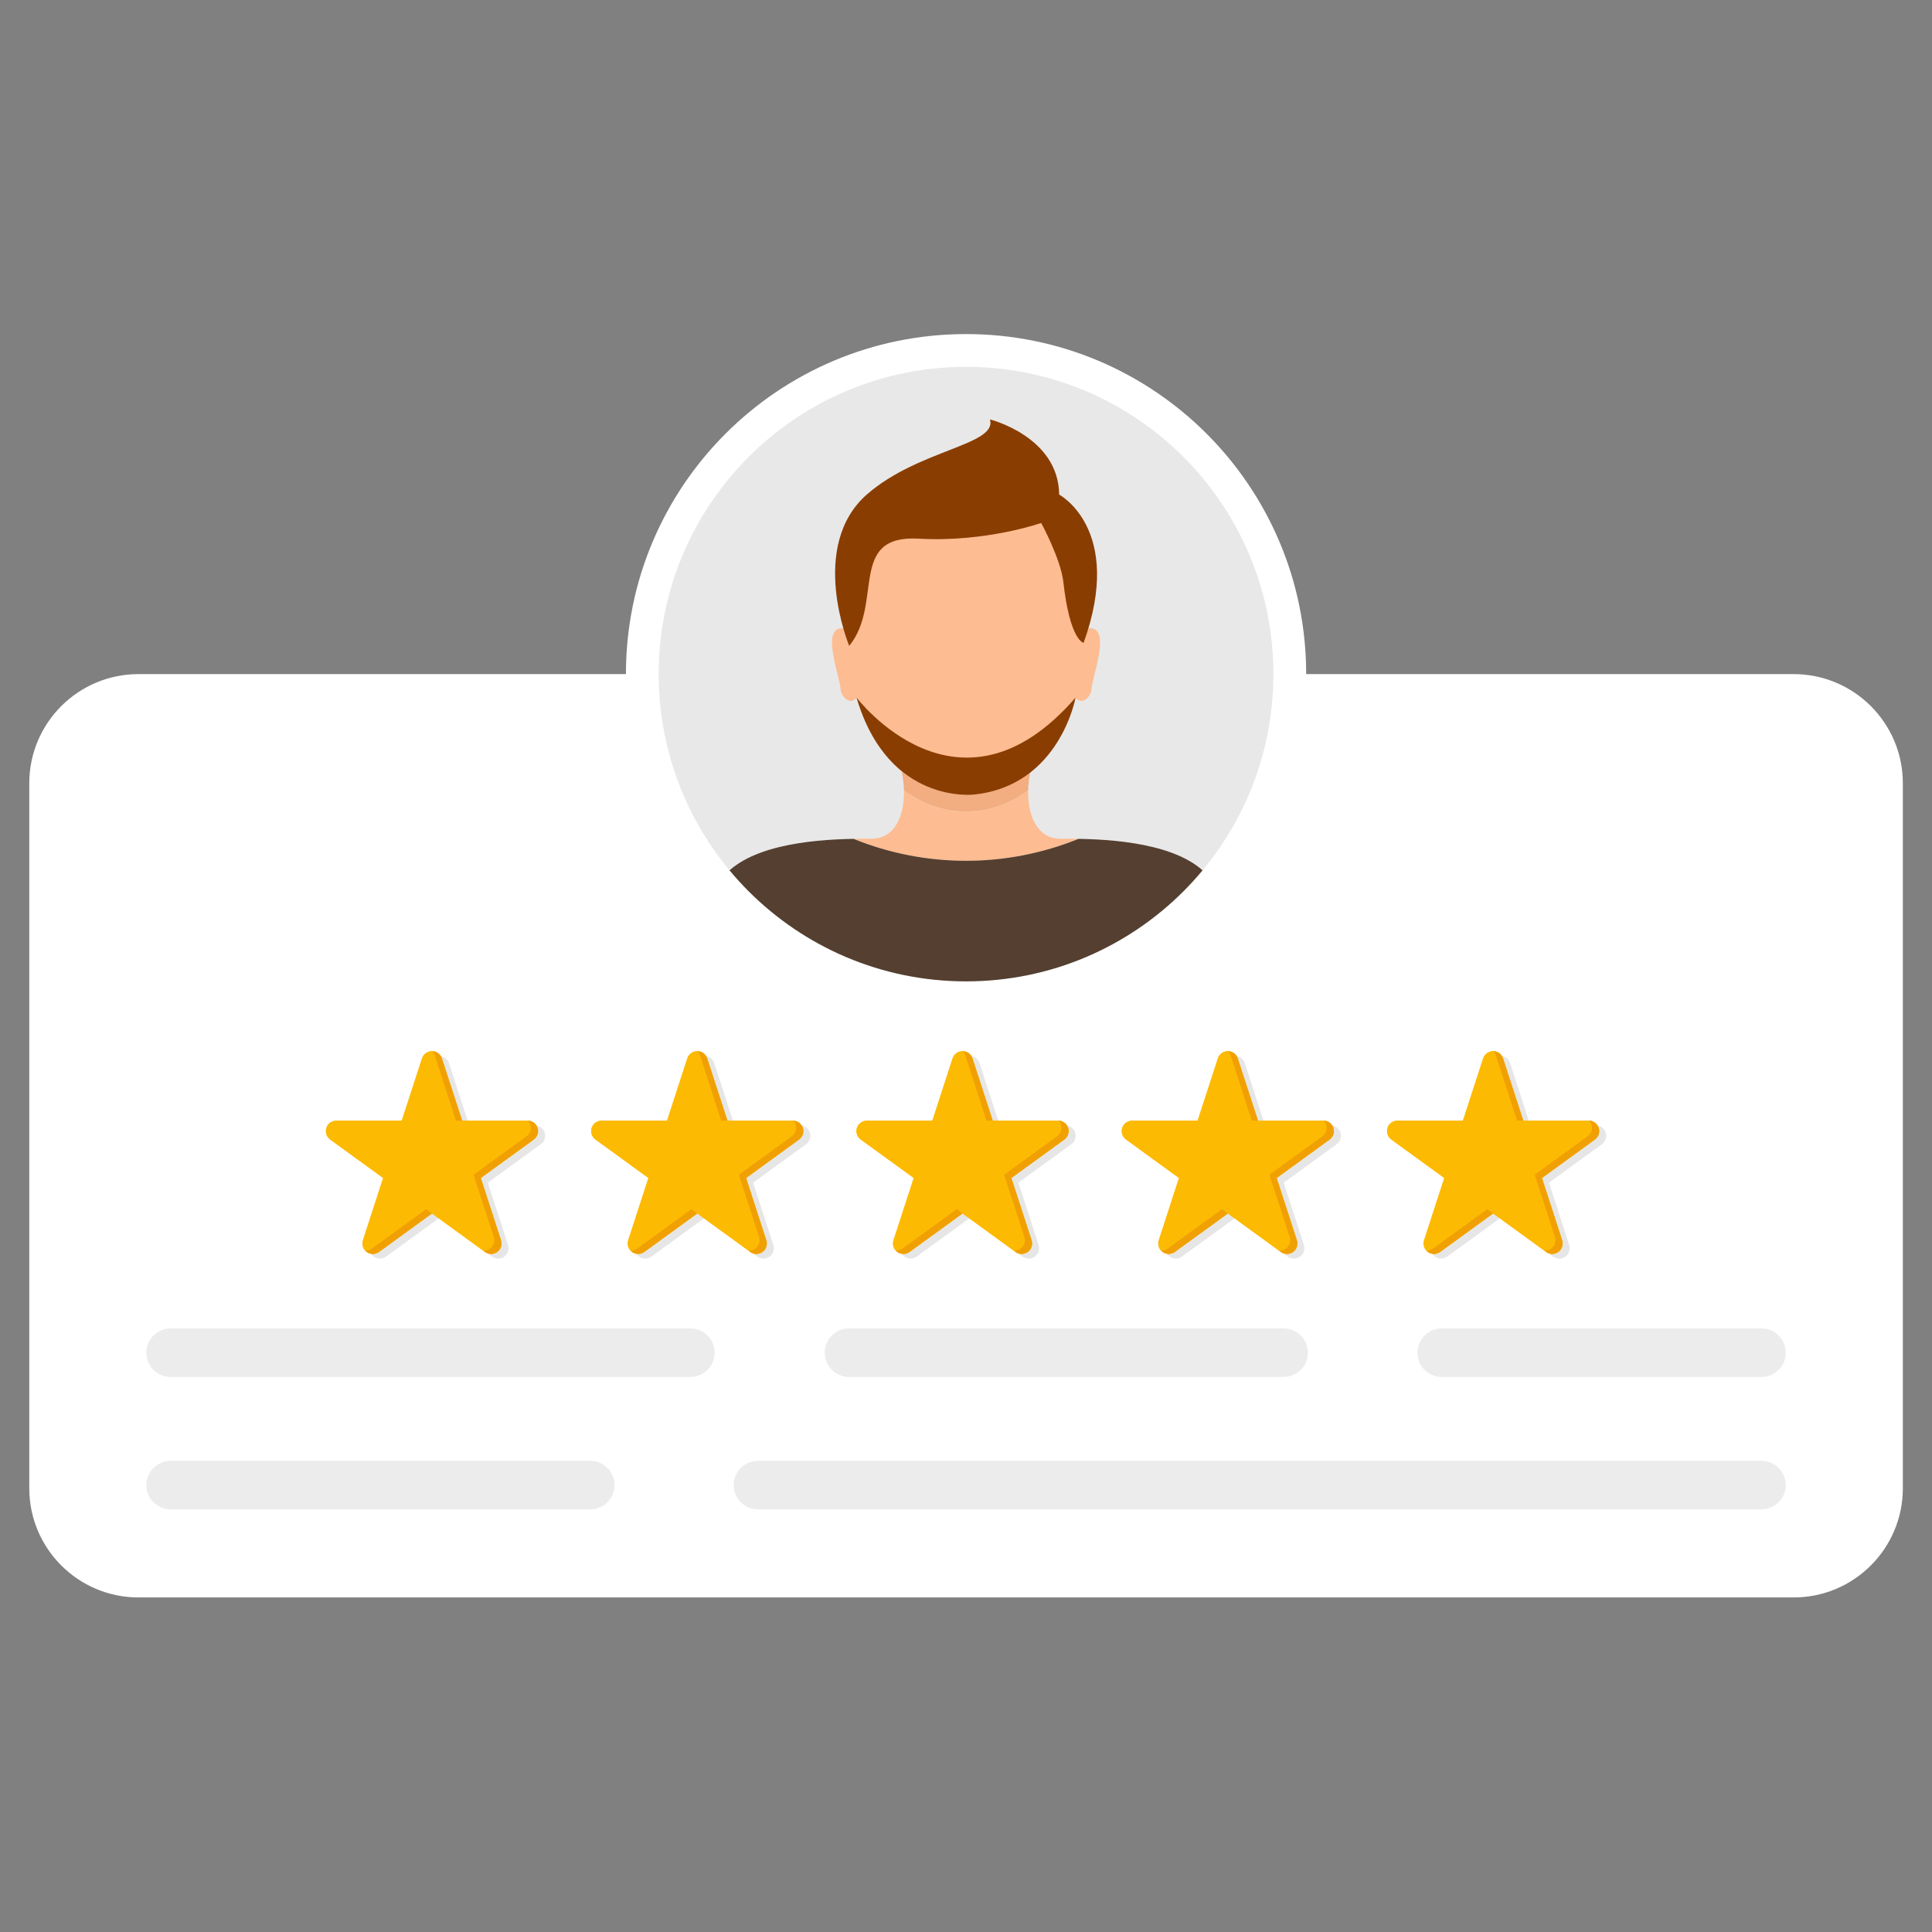 <svg xmlns="http://www.w3.org/2000/svg" xmlns:xlink="http://www.w3.org/1999/xlink" width="1000" zoomAndPan="magnify" viewBox="0 0 750 750" height="1000" preserveAspectRatio="xMidYMid meet" version="1.0"><rect x="0" y="0" width="750" height="750" fill="#808080" stroke="none"/><defs><clipPath id="8cd5b2b7cb"><path d="M 11 129.688 L 739 129.688 L 739 620.188 L 11 620.188 Z M 11 129.688 " clip-rule="nonzero"/></clipPath><clipPath id="d7f5b019f2"><path d="M 322.656 179.129 L 427.391 179.129 L 427.391 308.551 L 322.656 308.551 Z M 322.656 179.129 " clip-rule="nonzero"/></clipPath><clipPath id="a3f202de12"><path d="M 494.332 261.684 C 494.332 327.559 440.918 380.961 375.023 380.961 C 309.125 380.961 255.707 327.559 255.707 261.684 C 255.707 195.812 309.125 142.406 375.023 142.406 C 440.918 142.406 494.332 195.812 494.332 261.684 " clip-rule="nonzero"/></clipPath><clipPath id="ce3f3eabf1"><path d="M 349 299 L 401 299 L 401 315.824 L 349 315.824 Z M 349 299 " clip-rule="nonzero"/></clipPath><clipPath id="51c7dd2b90"><path d="M 494.332 261.684 C 494.332 327.559 440.918 380.961 375.023 380.961 C 309.125 380.961 255.707 327.559 255.707 261.684 C 255.707 195.812 309.125 142.406 375.023 142.406 C 440.918 142.406 494.332 195.812 494.332 261.684 " clip-rule="nonzero"/></clipPath><clipPath id="2ecbe7488b"><path d="M 324.109 162 L 425.934 162 L 425.934 251 L 324.109 251 Z M 324.109 162 " clip-rule="nonzero"/></clipPath><clipPath id="5d60622c99"><path d="M 494.332 261.684 C 494.332 327.559 440.918 380.961 375.023 380.961 C 309.125 380.961 255.707 327.559 255.707 261.684 C 255.707 195.812 309.125 142.406 375.023 142.406 C 440.918 142.406 494.332 195.812 494.332 261.684 " clip-rule="nonzero"/></clipPath><clipPath id="0ebd6b4060"><path d="M 331 306 L 419 306 L 419 334.727 L 331 334.727 Z M 331 306 " clip-rule="nonzero"/></clipPath><clipPath id="eb62e36398"><path d="M 494.332 261.684 C 494.332 327.559 440.918 380.961 375.023 380.961 C 309.125 380.961 255.707 327.559 255.707 261.684 C 255.707 195.812 309.125 142.406 375.023 142.406 C 440.918 142.406 494.332 195.812 494.332 261.684 " clip-rule="nonzero"/></clipPath><clipPath id="fc2a57333c"><path d="M 263.016 325 L 487 325 L 487 381 L 263.016 381 Z M 263.016 325 " clip-rule="nonzero"/></clipPath><clipPath id="15463c3cb9"><path d="M 494.332 261.684 C 494.332 327.559 440.918 380.961 375.023 380.961 C 309.125 380.961 255.707 327.559 255.707 261.684 C 255.707 195.812 309.125 142.406 375.023 142.406 C 440.918 142.406 494.332 195.812 494.332 261.684 " clip-rule="nonzero"/></clipPath><clipPath id="a30fb8ba02"><path d="M 332 270.742 L 418 270.742 L 418 308.551 L 332 308.551 Z M 332 270.742 " clip-rule="nonzero"/></clipPath><clipPath id="40269181fb"><path d="M 494.332 261.684 C 494.332 327.559 440.918 380.961 375.023 380.961 C 309.125 380.961 255.707 327.559 255.707 261.684 C 255.707 195.812 309.125 142.406 375.023 142.406 C 440.918 142.406 494.332 195.812 494.332 261.684 " clip-rule="nonzero"/></clipPath></defs><g clip-path="url(#8cd5b2b7cb)"><path fill="#ffffff" d="M 696.266 261.684 L 507.059 261.684 C 507.059 188.785 447.949 129.688 375.023 129.688 C 302.098 129.688 242.984 188.785 242.984 261.684 L 53.781 261.684 C 30.355 261.684 11.363 280.668 11.363 304.086 L 11.363 577.727 C 11.363 601.141 30.355 620.129 53.781 620.129 L 696.266 620.129 C 719.691 620.129 738.684 601.141 738.684 577.727 L 738.684 304.086 C 738.684 280.668 719.691 261.684 696.266 261.684 " fill-opacity="1" fill-rule="nonzero"/></g><path fill="#e8e8e8" d="M 494.332 261.684 C 494.332 327.559 440.918 380.961 375.023 380.961 C 309.125 380.961 255.707 327.559 255.707 261.684 C 255.707 195.812 309.125 142.41 375.023 142.41 C 440.918 142.41 494.332 195.812 494.332 261.684 " fill-opacity="1" fill-rule="nonzero"/><g clip-path="url(#d7f5b019f2)"><g clip-path="url(#a3f202de12)"><path fill="#fdbc91" d="M 400.172 299.406 C 407.949 292.367 413.773 282.207 417.531 270.801 C 419.809 273.93 423.266 270.777 423.684 267.859 C 423.645 263.387 431.957 243.109 422.57 243.887 C 422.57 243.887 422.527 243.984 422.453 244.137 C 428.828 157.859 321.156 157.969 327.598 244.176 C 327.516 243.992 327.465 243.887 327.465 243.887 C 318.07 243.137 326.383 263.348 326.344 267.859 C 326.766 270.781 330.23 273.934 332.508 270.789 C 336.266 282.199 342.094 292.367 349.875 299.406 C 357.238 305.109 365.84 308.395 375.023 308.395 C 384.211 308.395 392.809 305.109 400.172 299.406 " fill-opacity="1" fill-rule="nonzero"/></g></g><g clip-path="url(#ce3f3eabf1)"><g clip-path="url(#51c7dd2b90)"><path fill="#f2ad80" d="M 399.125 306.855 C 399.176 304.371 399.48 301.891 399.996 299.57 L 400.172 299.406 C 392.809 305.109 384.211 308.395 375.023 308.395 C 365.84 308.395 357.238 305.109 349.875 299.406 L 350.051 299.57 C 350.562 301.891 350.863 304.379 350.918 306.855 C 358.043 312.074 366.266 315.062 375.023 315.062 C 383.777 315.062 391.996 312.074 399.125 306.855 " fill-opacity="1" fill-rule="nonzero"/></g></g><g clip-path="url(#2ecbe7488b)"><g clip-path="url(#5d60622c99)"><path fill="#8a3d00" d="M 329.66 250.719 C 329.66 250.719 313.492 211.883 336.719 191.773 C 356.75 174.426 387.262 172.777 384.301 162.816 C 384.301 162.816 410.941 169.465 411.168 192 C 411.168 192 436.527 205.457 420.652 249.562 C 420.652 249.562 415.344 248.742 412.793 225.938 C 411.785 216.977 404.188 203.008 404.188 203.008 C 404.188 203.008 382.648 210.598 356.648 209.105 C 328.953 207.516 343.094 234.297 329.66 250.719 " fill-opacity="1" fill-rule="nonzero"/></g></g><g clip-path="url(#0ebd6b4060)"><g clip-path="url(#eb62e36398)"><path fill="#fdbc91" d="M 418.691 325.641 C 416.133 325.594 413.816 325.598 411.848 325.609 C 402.371 325.617 398.926 316.262 399.125 306.855 C 391.996 312.074 383.777 315.062 375.023 315.062 C 366.266 315.062 358.043 312.074 350.918 306.855 C 351.117 316.266 347.691 325.598 338.195 325.609 C 336.227 325.598 333.895 325.594 331.332 325.641 C 359.352 337.004 390.695 336.988 418.691 325.641 " fill-opacity="1" fill-rule="nonzero"/></g></g><g clip-path="url(#fc2a57333c)"><g clip-path="url(#15463c3cb9)"><path fill="#543f30" d="M 471.086 342.906 C 462.16 328.254 435.289 325.934 418.691 325.641 C 390.695 336.988 359.352 337.004 331.332 325.641 C 314.73 325.934 287.883 328.258 278.961 342.906 C 268.656 359.816 263.141 380.961 263.141 380.961 L 486.906 380.961 C 486.906 380.961 481.387 359.816 471.086 342.906 " fill-opacity="1" fill-rule="nonzero"/></g></g><g clip-path="url(#a30fb8ba02)"><g clip-path="url(#40269181fb)"><path fill="#8a3d00" d="M 378.328 308.414 C 378.328 308.414 344.852 312.824 332.508 270.789 C 332.508 270.789 372.188 323.242 417.531 270.801 C 417.531 270.801 411.43 304.848 378.328 308.414 " fill-opacity="1" fill-rule="nonzero"/></g></g><path fill="#ececec" d="M 229.156 585.93 L 66.238 585.93 C 61.039 585.93 56.82 581.715 56.82 576.516 C 56.82 571.312 61.039 567.105 66.238 567.105 L 229.156 567.105 C 234.355 567.105 238.57 571.312 238.57 576.516 C 238.57 581.715 234.355 585.93 229.156 585.93 " fill-opacity="1" fill-rule="nonzero"/><path fill="#ececec" d="M 683.809 585.93 L 294.223 585.93 C 289.023 585.93 284.809 581.715 284.809 576.516 C 284.809 571.312 289.023 567.105 294.223 567.105 L 683.809 567.105 C 689.008 567.105 693.23 571.312 693.23 576.516 C 693.23 581.715 689.008 585.93 683.809 585.93 " fill-opacity="1" fill-rule="nonzero"/><path fill="#ececec" d="M 498.305 534.527 L 329.57 534.527 C 324.371 534.527 320.156 530.312 320.156 525.113 C 320.156 519.918 324.371 515.695 329.57 515.695 L 498.305 515.695 C 503.504 515.695 507.723 519.918 507.723 525.113 C 507.723 530.312 503.504 534.527 498.305 534.527 " fill-opacity="1" fill-rule="nonzero"/><path fill="#ececec" d="M 268 534.527 L 66.238 534.527 C 61.039 534.527 56.82 530.312 56.82 525.113 C 56.82 519.918 61.039 515.695 66.238 515.695 L 268 515.695 C 273.199 515.695 277.414 519.918 277.414 525.113 C 277.414 530.312 273.199 534.527 268 534.527 " fill-opacity="1" fill-rule="nonzero"/><path fill="#ececec" d="M 683.809 534.527 L 559.684 534.527 C 554.477 534.527 550.266 530.312 550.266 525.113 C 550.266 519.918 554.477 515.695 559.684 515.695 L 683.809 515.695 C 689.008 515.695 693.23 519.918 693.23 525.113 C 693.23 530.312 689.008 534.527 683.809 534.527 " fill-opacity="1" fill-rule="nonzero"/><path fill="#e6e6e6" d="M 210.758 443.391 L 210.871 443.234 L 210.949 443.117 L 211.047 442.957 L 211.113 442.832 L 211.199 442.668 L 211.262 442.535 L 211.332 442.371 L 211.383 442.234 L 211.434 442.066 L 211.473 441.922 L 211.52 441.746 L 211.547 441.605 L 211.57 441.418 L 211.586 441.281 L 211.598 441.09 L 211.602 440.953 L 211.598 440.746 L 211.598 440.621 L 211.57 440.371 L 211.559 440.293 L 211.496 439.965 L 211.473 439.879 L 211.41 439.656 L 211.406 439.641 L 211.363 439.531 L 211.281 439.32 L 211.27 439.289 L 211.211 439.168 L 211.156 439.043 L 211.082 438.918 L 210.988 438.766 L 210.961 438.719 C 210.25 437.625 209.051 436.914 207.711 436.863 L 207.719 436.867 L 207.457 436.863 L 182.141 436.863 L 182.129 436.852 L 174.277 412.688 L 174.168 412.387 L 174.031 412.094 L 173.969 411.988 L 173.879 411.824 L 173.805 411.711 L 173.703 411.566 L 173.617 411.453 L 173.516 411.324 L 173.414 411.215 L 173.305 411.09 L 173.199 410.988 L 173.078 410.879 L 172.965 410.789 L 172.84 410.688 L 172.715 410.602 L 172.586 410.516 L 172.453 410.438 L 172.316 410.363 L 172.18 410.293 L 172.039 410.227 L 171.891 410.168 L 171.75 410.117 L 171.602 410.066 L 171.449 410.023 L 171.293 409.988 L 171.141 409.961 L 170.98 409.938 L 170.828 409.914 L 170.668 409.902 L 170.582 409.898 L 170.43 409.891 C 168.676 409.891 167.117 411.023 166.578 412.688 L 158.727 436.852 L 158.715 436.863 L 133.398 436.863 C 131.77 436.863 130.242 437.789 129.586 439.289 C 128.82 441.047 129.395 443.078 130.918 444.184 L 151.48 459.117 L 151.484 459.129 L 143.629 483.293 C 143.168 484.719 143.535 486.258 144.535 487.32 L 144.559 487.344 L 144.754 487.531 L 144.82 487.594 L 145.098 487.816 C 146.52 488.852 148.441 488.852 149.859 487.816 L 170.418 472.887 L 170.438 472.887 L 190.301 487.316 L 190.996 487.816 C 191.703 488.332 192.539 488.594 193.375 488.594 C 194.211 488.594 195.047 488.332 195.758 487.816 C 197.176 486.789 197.766 484.957 197.227 483.293 L 189.375 459.129 L 189.375 459.117 L 209.938 444.184 L 210.199 443.969 L 210.285 443.895 L 210.445 443.742 L 210.535 443.645 L 210.672 443.496 L 210.758 443.391 " fill-opacity="1" fill-rule="nonzero"/><path fill="#fdba02" d="M 208.523 437.465 C 207.875 435.965 206.348 435.031 204.711 435.031 L 179.402 435.031 L 179.391 435.027 L 171.531 410.863 C 170.992 409.199 169.441 408.066 167.688 408.066 C 165.93 408.066 164.379 409.199 163.832 410.863 L 155.98 435.027 L 155.969 435.031 L 130.66 435.031 C 129.023 435.031 127.496 435.965 126.844 437.465 C 126.082 439.227 126.648 441.254 128.18 442.359 L 148.734 457.289 L 148.742 457.305 L 140.891 481.465 C 140.344 483.137 140.941 484.965 142.355 485.992 C 143.777 487.02 145.695 487.02 147.117 485.992 L 167.68 471.059 L 167.691 471.059 L 188.254 485.992 C 188.961 486.508 189.797 486.766 190.629 486.766 C 191.465 486.766 192.301 486.508 193.012 485.992 C 194.434 484.965 195.023 483.137 194.484 481.465 L 186.629 457.305 L 186.637 457.289 L 207.195 442.359 C 208.719 441.254 209.289 439.227 208.523 437.465 " fill-opacity="1" fill-rule="nonzero"/><path fill="#fdba02" d="M 208.523 437.465 C 207.875 435.965 206.348 435.031 204.711 435.031 L 179.402 435.031 L 179.391 435.027 L 171.531 410.863 C 170.992 409.199 169.441 408.066 167.688 408.066 C 165.93 408.066 164.379 409.199 163.832 410.863 L 155.98 435.027 L 155.969 435.031 L 130.66 435.031 C 129.023 435.031 127.496 435.965 126.844 437.465 C 126.082 439.227 126.648 441.254 128.18 442.359 L 148.734 457.289 L 148.742 457.305 L 140.891 481.465 C 140.344 483.137 140.941 484.965 142.355 485.992 C 143.777 487.02 145.695 487.02 147.117 485.992 L 167.68 471.059 L 167.691 471.059 L 188.254 485.992 C 188.961 486.508 189.797 486.766 190.629 486.766 C 191.465 486.766 192.301 486.508 193.012 485.992 C 194.434 484.965 195.023 483.137 194.484 481.465 L 186.629 457.305 L 186.637 457.289 L 207.195 442.359 C 208.719 441.254 209.289 439.227 208.523 437.465 " fill-opacity="1" fill-rule="nonzero"/><path fill="#f0a002" d="M 165.441 469.387 L 144.328 484.727 C 143.578 485.27 142.68 485.527 141.793 485.5 C 141.961 485.676 142.148 485.844 142.355 485.992 C 143.777 487.02 145.695 487.02 147.117 485.992 L 167.688 471.055 L 165.441 469.387 " fill-opacity="1" fill-rule="nonzero"/><path fill="#f0a002" d="M 168.742 409.598 L 176.988 435.039 L 179.391 435.031 L 171.531 410.863 C 171.012 409.242 169.531 408.137 167.84 408.074 C 168.242 408.492 168.555 409.016 168.742 409.598 " fill-opacity="1" fill-rule="nonzero"/><path fill="#f0a002" d="M 208.664 437.832 C 208.137 436.215 206.66 435.102 204.973 435.039 C 205.371 435.465 205.688 435.98 205.875 436.566 C 206.414 438.23 205.824 440.059 204.402 441.09 L 183.836 456.027 L 191.691 480.199 C 192.238 481.867 191.641 483.691 190.223 484.727 C 189.512 485.242 188.676 485.5 187.84 485.5 L 187.555 485.488 L 188.254 485.992 C 188.961 486.508 189.797 486.766 190.629 486.766 C 191.465 486.766 192.301 486.508 193.012 485.992 C 194.434 484.965 195.023 483.137 194.484 481.465 L 186.625 457.293 L 207.195 442.359 C 208.613 441.328 209.207 439.504 208.664 437.832 " fill-opacity="1" fill-rule="nonzero"/><path fill="#e6e6e6" d="M 313.742 443.391 L 313.855 443.234 L 313.934 443.117 L 314.031 442.957 L 314.098 442.832 L 314.184 442.668 L 314.246 442.535 L 314.316 442.371 L 314.367 442.234 L 314.418 442.066 L 314.457 441.922 L 314.504 441.746 L 314.531 441.605 L 314.555 441.418 L 314.57 441.281 L 314.582 441.09 L 314.586 440.953 L 314.582 440.746 L 314.582 440.621 L 314.555 440.371 L 314.543 440.293 L 314.48 439.965 L 314.457 439.879 L 314.395 439.656 L 314.383 439.641 L 314.344 439.531 L 314.262 439.32 L 314.25 439.289 L 314.195 439.168 L 314.137 439.043 L 314.062 438.918 L 313.973 438.766 L 313.945 438.719 C 313.234 437.625 312.035 436.914 310.695 436.863 L 310.699 436.867 L 310.438 436.863 L 285.125 436.863 L 285.113 436.852 L 277.262 412.688 L 277.152 412.387 L 277.016 412.094 L 276.953 411.988 L 276.863 411.824 L 276.789 411.711 L 276.688 411.566 L 276.602 411.453 L 276.492 411.324 L 276.398 411.215 L 276.289 411.09 L 276.18 410.988 L 276.062 410.879 L 275.949 410.789 L 275.824 410.688 L 275.699 410.602 L 275.566 410.516 L 275.438 410.438 L 275.301 410.363 L 275.164 410.293 L 275.023 410.227 L 274.875 410.168 L 274.734 410.117 L 274.578 410.066 L 274.43 410.023 L 274.277 409.988 L 274.125 409.961 L 273.965 409.938 L 273.812 409.914 L 273.652 409.902 L 273.566 409.898 L 273.41 409.891 C 271.66 409.891 270.102 411.023 269.562 412.688 L 261.707 436.852 L 261.699 436.863 L 236.383 436.863 C 234.746 436.863 233.223 437.789 232.57 439.289 C 231.805 441.047 232.379 443.078 233.898 444.184 L 254.465 459.117 L 254.465 459.129 L 246.613 483.293 C 246.152 484.719 246.52 486.258 247.52 487.32 L 247.543 487.344 L 247.738 487.531 L 247.805 487.594 L 248.082 487.816 C 249.504 488.852 251.426 488.852 252.844 487.816 L 273.402 472.887 L 273.418 472.887 L 293.285 487.316 L 293.977 487.816 C 294.688 488.332 295.523 488.594 296.359 488.594 C 297.195 488.594 298.031 488.332 298.738 487.816 C 300.156 486.789 300.75 484.957 300.211 483.293 L 292.359 459.129 L 292.359 459.117 L 312.922 444.184 L 313.184 443.969 L 313.27 443.895 L 313.43 443.742 L 313.52 443.645 L 313.656 443.496 L 313.742 443.391 " fill-opacity="1" fill-rule="nonzero"/><path fill="#fdba02" d="M 311.508 437.465 C 310.859 435.965 309.332 435.031 307.695 435.031 L 282.387 435.031 L 282.375 435.027 L 274.516 410.863 C 273.977 409.199 272.426 408.066 270.668 408.066 C 268.914 408.066 267.355 409.199 266.816 410.863 L 258.965 435.027 L 258.953 435.031 L 233.645 435.031 C 232.008 435.031 230.48 435.965 229.828 437.465 C 229.066 439.227 229.633 441.254 231.16 442.359 L 251.719 457.289 L 251.727 457.305 L 243.871 481.465 C 243.328 483.137 243.922 484.965 245.344 485.992 C 246.758 487.02 248.68 487.02 250.102 485.992 L 270.664 471.059 L 270.676 471.059 L 291.234 485.992 C 291.945 486.508 292.777 486.766 293.613 486.766 C 294.449 486.766 295.285 486.508 295.996 485.992 C 297.414 484.965 298.008 483.137 297.469 481.465 L 289.613 457.305 L 289.621 457.289 L 310.18 442.359 C 311.699 441.254 312.273 439.227 311.508 437.465 " fill-opacity="1" fill-rule="nonzero"/><path fill="#fdba02" d="M 311.508 437.465 C 310.859 435.965 309.332 435.031 307.695 435.031 L 282.387 435.031 L 282.375 435.027 L 274.516 410.863 C 273.977 409.199 272.426 408.066 270.668 408.066 C 268.914 408.066 267.355 409.199 266.816 410.863 L 258.965 435.027 L 258.953 435.031 L 233.645 435.031 C 232.008 435.031 230.48 435.965 229.828 437.465 C 229.066 439.227 229.633 441.254 231.16 442.359 L 251.719 457.289 L 251.727 457.305 L 243.871 481.465 C 243.328 483.137 243.922 484.965 245.344 485.992 C 246.758 487.02 248.68 487.02 250.102 485.992 L 270.664 471.059 L 270.676 471.059 L 291.234 485.992 C 291.945 486.508 292.777 486.766 293.613 486.766 C 294.449 486.766 295.285 486.508 295.996 485.992 C 297.414 484.965 298.008 483.137 297.469 481.465 L 289.613 457.305 L 289.621 457.289 L 310.18 442.359 C 311.699 441.254 312.273 439.227 311.508 437.465 " fill-opacity="1" fill-rule="nonzero"/><path fill="#f0a002" d="M 268.426 469.387 L 247.309 484.727 C 246.559 485.27 245.664 485.527 244.777 485.5 C 244.945 485.676 245.133 485.844 245.344 485.992 C 246.758 487.02 248.68 487.02 250.102 485.992 L 270.668 471.055 L 268.426 469.387 " fill-opacity="1" fill-rule="nonzero"/><path fill="#f0a002" d="M 271.727 409.598 L 279.973 435.039 L 282.375 435.031 L 274.516 410.863 C 273.992 409.242 272.516 408.137 270.824 408.074 C 271.227 408.492 271.539 409.016 271.727 409.598 " fill-opacity="1" fill-rule="nonzero"/><path fill="#f0a002" d="M 311.648 437.832 C 311.121 436.215 309.645 435.102 307.957 435.039 C 308.355 435.465 308.672 435.98 308.859 436.566 C 309.398 438.23 308.809 440.059 307.387 441.09 L 286.82 456.027 L 294.676 480.199 C 295.215 481.867 294.625 483.691 293.207 484.727 C 292.496 485.242 291.66 485.5 290.824 485.5 L 290.539 485.488 L 291.234 485.992 C 291.945 486.508 292.777 486.766 293.613 486.766 C 294.449 486.766 295.285 486.508 295.996 485.992 C 297.414 484.965 298.008 483.137 297.469 481.465 L 289.609 457.293 L 310.18 442.359 C 311.598 441.328 312.188 439.504 311.648 437.832 " fill-opacity="1" fill-rule="nonzero"/><path fill="#e6e6e6" d="M 416.723 443.391 L 416.836 443.234 L 416.918 443.117 L 417.016 442.957 L 417.082 442.832 L 417.168 442.668 L 417.23 442.535 L 417.297 442.371 L 417.348 442.234 L 417.402 442.066 L 417.441 441.922 L 417.48 441.746 L 417.516 441.605 L 417.535 441.418 L 417.555 441.281 L 417.566 441.09 L 417.57 440.953 L 417.566 440.746 L 417.559 440.621 L 417.535 440.371 L 417.527 440.293 L 417.465 439.965 L 417.434 439.879 L 417.371 439.656 L 417.367 439.641 L 417.332 439.531 L 417.246 439.32 L 417.234 439.289 L 417.18 439.168 L 417.117 439.043 L 417.047 438.918 L 416.957 438.766 L 416.93 438.719 C 416.219 437.625 415.016 436.914 413.68 436.863 L 413.684 436.867 L 413.422 436.863 L 388.109 436.863 L 388.098 436.852 L 380.246 412.688 L 380.137 412.387 L 380.086 412.289 L 380 412.094 L 379.938 411.988 L 379.848 411.824 L 379.773 411.711 L 379.672 411.566 L 379.586 411.453 L 379.477 411.324 L 379.383 411.215 L 379.273 411.09 L 379.164 410.988 L 379.047 410.879 L 378.934 410.789 L 378.809 410.688 L 378.684 410.602 L 378.551 410.516 L 378.422 410.438 L 378.285 410.363 L 378.141 410.293 L 378.008 410.227 L 377.859 410.168 L 377.715 410.117 L 377.562 410.066 L 377.414 410.023 L 377.262 409.988 L 377.109 409.961 L 376.949 409.938 L 376.797 409.914 L 376.629 409.902 L 376.551 409.898 L 376.391 409.891 C 374.641 409.891 373.086 411.023 372.547 412.688 L 364.691 436.852 L 364.68 436.863 L 339.367 436.863 C 337.73 436.863 336.207 437.789 335.555 439.289 C 334.789 441.047 335.359 443.078 336.883 444.184 L 357.449 459.117 L 357.449 459.129 L 349.594 483.293 C 349.137 484.719 349.504 486.258 350.504 487.32 L 350.527 487.344 L 350.719 487.531 L 350.789 487.594 L 351.066 487.816 C 352.488 488.852 354.406 488.852 355.828 487.816 L 376.387 472.887 L 376.402 472.887 L 396.27 487.316 L 396.961 487.816 C 397.672 488.332 398.508 488.594 399.344 488.594 C 400.18 488.594 401.012 488.332 401.723 487.816 C 403.137 486.789 403.734 484.957 403.188 483.293 L 395.344 459.129 L 395.344 459.117 L 415.906 444.184 L 416.168 443.969 L 416.254 443.895 L 416.41 443.742 L 416.504 443.645 L 416.633 443.496 L 416.723 443.391 " fill-opacity="1" fill-rule="nonzero"/><path fill="#fdba02" d="M 414.492 437.465 C 413.844 435.965 412.316 435.031 410.68 435.031 L 385.363 435.031 L 385.359 435.027 L 377.5 410.863 C 376.961 409.199 375.41 408.066 373.652 408.066 C 371.898 408.066 370.34 409.199 369.801 410.863 L 361.949 435.027 L 361.938 435.031 L 336.629 435.031 C 334.992 435.031 333.465 435.965 332.809 437.465 C 332.043 439.227 332.617 441.254 334.141 442.359 L 354.703 457.289 L 354.711 457.305 L 346.855 481.465 C 346.312 483.137 346.906 484.965 348.32 485.992 C 349.742 487.02 351.664 487.02 353.082 485.992 L 373.648 471.059 L 373.66 471.059 L 394.219 485.992 C 394.926 486.508 395.762 486.766 396.598 486.766 C 397.434 486.766 398.27 486.508 398.98 485.992 C 400.398 484.965 400.992 483.137 400.449 481.465 L 392.598 457.305 L 392.602 457.289 L 413.16 442.359 C 414.684 441.254 415.258 439.227 414.492 437.465 " fill-opacity="1" fill-rule="nonzero"/><path fill="#fdba02" d="M 414.492 437.465 C 413.844 435.965 412.316 435.031 410.68 435.031 L 385.363 435.031 L 385.359 435.027 L 377.5 410.863 C 376.961 409.199 375.41 408.066 373.652 408.066 C 371.898 408.066 370.34 409.199 369.801 410.863 L 361.949 435.027 L 361.938 435.031 L 336.629 435.031 C 334.992 435.031 333.465 435.965 332.809 437.465 C 332.043 439.227 332.617 441.254 334.141 442.359 L 354.703 457.289 L 354.711 457.305 L 346.855 481.465 C 346.312 483.137 346.906 484.965 348.32 485.992 C 349.742 487.02 351.664 487.02 353.082 485.992 L 373.648 471.059 L 373.66 471.059 L 394.219 485.992 C 394.926 486.508 395.762 486.766 396.598 486.766 C 397.434 486.766 398.27 486.508 398.98 485.992 C 400.398 484.965 400.992 483.137 400.449 481.465 L 392.598 457.305 L 392.602 457.289 L 413.16 442.359 C 414.684 441.254 415.258 439.227 414.492 437.465 " fill-opacity="1" fill-rule="nonzero"/><path fill="#f0a002" d="M 371.41 469.387 L 350.293 484.727 C 349.539 485.27 348.645 485.527 347.758 485.5 C 347.93 485.676 348.117 485.844 348.32 485.992 C 349.742 487.02 351.664 487.02 353.082 485.992 L 373.652 471.055 L 371.41 469.387 " fill-opacity="1" fill-rule="nonzero"/><path fill="#f0a002" d="M 374.711 409.598 L 382.957 435.039 L 385.359 435.031 L 377.5 410.863 C 376.977 409.242 375.496 408.137 373.809 408.074 C 374.211 408.492 374.523 409.016 374.711 409.598 " fill-opacity="1" fill-rule="nonzero"/><path fill="#f0a002" d="M 414.633 437.832 C 414.105 436.215 412.629 435.102 410.934 435.039 C 411.336 435.465 411.656 435.98 411.844 436.566 C 412.383 438.23 411.793 440.059 410.371 441.09 L 389.801 456.027 L 397.66 480.199 C 398.199 481.867 397.609 483.691 396.188 484.727 C 395.48 485.242 394.645 485.5 393.809 485.5 L 393.523 485.488 L 394.219 485.992 C 394.926 486.508 395.762 486.766 396.598 486.766 C 397.434 486.766 398.27 486.508 398.98 485.992 C 400.398 484.965 400.992 483.137 400.449 481.465 L 392.594 457.293 L 413.16 442.359 C 414.582 441.328 415.172 439.504 414.633 437.832 " fill-opacity="1" fill-rule="nonzero"/><path fill="#e6e6e6" d="M 519.707 443.391 L 519.82 443.234 L 519.902 443.117 L 519.996 442.957 L 520.066 442.832 L 520.152 442.668 L 520.215 442.535 L 520.281 442.371 L 520.332 442.234 L 520.383 442.066 L 520.426 441.922 L 520.496 441.605 L 520.52 441.418 L 520.539 441.281 L 520.551 441.09 L 520.555 440.953 L 520.551 440.746 L 520.543 440.621 L 520.52 440.371 L 520.508 440.293 L 520.445 439.965 L 520.418 439.879 L 520.355 439.656 L 520.352 439.641 L 520.316 439.531 L 520.23 439.32 L 520.219 439.289 L 520.164 439.168 L 520.102 439.043 L 520.031 438.918 L 519.941 438.766 L 519.914 438.719 C 519.203 437.625 517.996 436.914 516.664 436.863 L 516.668 436.867 L 516.406 436.863 L 491.094 436.863 L 491.082 436.852 L 483.227 412.688 L 483.121 412.387 L 483.07 412.289 L 482.984 412.094 L 482.922 411.988 L 482.832 411.824 L 482.758 411.711 L 482.656 411.566 L 482.57 411.453 L 482.461 411.324 L 482.363 411.215 L 482.258 411.09 L 482.148 410.988 L 482.031 410.879 L 481.91 410.789 L 481.785 410.688 L 481.664 410.602 L 481.535 410.516 L 481.406 410.438 L 481.27 410.363 L 481.125 410.293 L 480.988 410.227 L 480.844 410.168 L 480.699 410.117 L 480.551 410.066 L 480.398 410.023 L 480.246 409.988 L 480.094 409.961 L 479.934 409.938 L 479.781 409.914 L 479.613 409.902 L 479.535 409.898 L 479.375 409.891 C 477.625 409.891 476.07 411.023 475.527 412.688 L 467.672 436.852 L 467.664 436.863 L 442.352 436.863 C 440.715 436.863 439.191 437.789 438.539 439.289 C 437.77 441.047 438.344 443.078 439.867 444.184 L 460.43 459.117 L 460.43 459.129 L 452.578 483.293 C 452.117 484.719 452.488 486.258 453.488 487.32 L 453.48 487.32 L 453.512 487.344 L 453.703 487.531 L 453.773 487.594 L 454.051 487.816 C 455.473 488.852 457.391 488.852 458.812 487.816 L 479.371 472.887 L 479.387 472.887 L 499.254 487.316 L 499.945 487.816 C 500.656 488.332 501.492 488.594 502.328 488.594 C 503.16 488.594 503.996 488.332 504.707 487.816 C 506.129 486.789 506.719 484.957 506.172 483.293 L 498.324 459.129 L 498.324 459.117 L 518.891 444.184 L 519.156 443.969 L 519.234 443.895 L 519.395 443.742 L 519.484 443.645 L 519.617 443.496 L 519.707 443.391 " fill-opacity="1" fill-rule="nonzero"/><path fill="#fdba02" d="M 517.477 437.465 C 516.82 435.965 515.297 435.031 513.66 435.031 L 488.348 435.031 L 488.336 435.027 L 480.484 410.863 C 479.945 409.199 478.395 408.066 476.637 408.066 C 474.883 408.066 473.324 409.199 472.785 410.863 L 464.934 435.027 L 464.922 435.031 L 439.605 435.031 C 437.977 435.031 436.445 435.965 435.793 437.465 C 435.031 439.227 435.602 441.254 437.125 442.359 L 457.688 457.289 L 457.691 457.305 L 449.84 481.465 C 449.293 483.137 449.891 484.965 451.305 485.992 C 452.727 487.02 454.648 487.02 456.066 485.992 L 476.633 471.059 L 476.645 471.059 L 497.199 485.992 C 497.91 486.508 498.746 486.766 499.582 486.766 C 500.418 486.766 501.254 486.508 501.961 485.992 C 503.383 484.965 503.973 483.137 503.434 481.465 L 495.582 457.305 L 495.586 457.289 L 516.145 442.359 C 517.668 441.254 518.242 439.227 517.477 437.465 " fill-opacity="1" fill-rule="nonzero"/><path fill="#fdba02" d="M 517.477 437.465 C 516.82 435.965 515.297 435.031 513.66 435.031 L 488.348 435.031 L 488.336 435.027 L 480.484 410.863 C 479.945 409.199 478.395 408.066 476.637 408.066 C 474.883 408.066 473.324 409.199 472.785 410.863 L 464.934 435.027 L 464.922 435.031 L 439.605 435.031 C 437.977 435.031 436.445 435.965 435.793 437.465 C 435.031 439.227 435.602 441.254 437.125 442.359 L 457.688 457.289 L 457.691 457.305 L 449.84 481.465 C 449.293 483.137 449.891 484.965 451.305 485.992 C 452.727 487.02 454.648 487.02 456.066 485.992 L 476.633 471.059 L 476.645 471.059 L 497.199 485.992 C 497.91 486.508 498.746 486.766 499.582 486.766 C 500.418 486.766 501.254 486.508 501.961 485.992 C 503.383 484.965 503.973 483.137 503.434 481.465 L 495.582 457.305 L 495.586 457.289 L 516.145 442.359 C 517.668 441.254 518.242 439.227 517.477 437.465 " fill-opacity="1" fill-rule="nonzero"/><path fill="#f0a002" d="M 474.395 469.387 L 453.277 484.727 C 452.523 485.27 451.629 485.527 450.742 485.5 C 450.914 485.676 451.102 485.844 451.305 485.992 C 452.727 487.02 454.648 487.02 456.066 485.992 L 476.637 471.055 L 474.395 469.387 " fill-opacity="1" fill-rule="nonzero"/><path fill="#f0a002" d="M 477.699 409.598 L 485.938 435.039 L 488.344 435.031 L 480.484 410.863 C 479.961 409.242 478.477 408.137 476.789 408.074 C 477.195 408.492 477.508 409.016 477.699 409.598 " fill-opacity="1" fill-rule="nonzero"/><path fill="#f0a002" d="M 517.617 437.832 C 517.09 436.215 515.609 435.102 513.918 435.039 C 514.32 435.465 514.641 435.98 514.828 436.566 C 515.367 438.23 514.777 440.059 513.355 441.09 L 492.785 456.027 L 500.645 480.199 C 501.184 481.867 500.594 483.691 499.172 484.727 C 498.461 485.242 497.629 485.5 496.793 485.5 L 496.508 485.488 L 497.199 485.992 C 497.91 486.508 498.746 486.766 499.582 486.766 C 500.418 486.766 501.254 486.508 501.961 485.992 C 503.383 484.965 503.973 483.137 503.434 481.465 L 495.574 457.293 L 516.145 442.359 C 517.566 441.328 518.156 439.504 517.617 437.832 " fill-opacity="1" fill-rule="nonzero"/><path fill="#e6e6e6" d="M 622.691 443.391 L 622.805 443.234 L 622.887 443.117 L 622.98 442.957 L 623.051 442.832 L 623.137 442.668 L 623.191 442.535 L 623.266 442.371 L 623.367 442.066 L 623.406 441.922 L 623.449 441.746 L 623.48 441.605 L 623.504 441.418 L 623.52 441.281 L 623.531 441.09 L 623.539 440.953 L 623.531 440.746 L 623.531 440.621 L 623.504 440.371 L 623.492 440.293 L 623.43 439.965 L 623.406 439.879 L 623.344 439.656 L 623.332 439.641 L 623.301 439.531 L 623.215 439.32 L 623.203 439.289 L 623.145 439.168 L 623.082 439.043 L 623.016 438.918 L 622.926 438.766 L 622.891 438.719 C 622.188 437.625 620.988 436.914 619.645 436.863 L 619.652 436.867 L 619.383 436.863 L 594.078 436.863 L 594.066 436.852 L 586.211 412.688 L 586.098 412.387 L 585.969 412.094 L 585.906 411.988 L 585.812 411.824 L 585.734 411.711 L 585.637 411.566 L 585.555 411.453 L 585.445 411.324 L 585.348 411.215 L 585.242 411.09 L 585.133 410.988 L 585.012 410.879 L 584.895 410.789 L 584.77 410.688 L 584.648 410.602 L 584.52 410.516 L 584.387 410.438 L 584.25 410.363 L 584.109 410.293 L 583.973 410.227 L 583.824 410.168 L 583.535 410.066 L 583.383 410.023 L 583.23 409.988 L 583.074 409.961 L 582.762 409.914 L 582.598 409.902 L 582.52 409.898 L 582.359 409.891 C 580.609 409.891 579.051 411.023 578.512 412.688 L 570.652 436.852 L 570.645 436.863 L 545.336 436.863 C 543.699 436.863 542.168 437.789 541.523 439.289 C 540.754 441.047 541.328 443.078 542.852 444.184 L 563.414 459.117 L 563.414 459.129 L 555.562 483.293 C 555.102 484.719 555.473 486.258 556.473 487.32 L 556.465 487.32 L 556.496 487.344 L 556.688 487.531 L 556.754 487.594 L 557.035 487.816 C 558.453 488.852 560.375 488.852 561.797 487.816 L 582.355 472.887 L 582.367 472.887 L 602.234 487.316 L 602.93 487.816 C 603.641 488.332 604.473 488.594 605.309 488.594 C 606.145 488.594 606.98 488.332 607.691 487.816 C 609.109 486.789 609.703 484.957 609.164 483.293 L 601.309 459.129 L 601.309 459.117 L 621.867 444.184 L 622.137 443.969 L 622.219 443.895 L 622.379 443.742 L 622.469 443.645 L 622.602 443.496 L 622.691 443.391 " fill-opacity="1" fill-rule="nonzero"/><path fill="#fdba02" d="M 620.457 437.465 C 619.805 435.965 618.281 435.031 616.645 435.031 L 591.332 435.031 L 591.32 435.027 L 583.469 410.863 C 582.93 409.199 581.371 408.066 579.621 408.066 C 577.863 408.066 576.312 409.199 575.77 410.863 L 567.914 435.027 L 567.902 435.031 L 542.59 435.031 C 540.961 435.031 539.43 435.965 538.777 437.465 C 538.016 439.227 538.586 441.254 540.105 442.359 L 560.672 457.289 L 560.676 457.305 L 552.824 481.465 C 552.277 483.137 552.875 484.965 554.289 485.992 C 555.711 487.02 557.629 487.02 559.051 485.992 L 579.609 471.059 L 579.625 471.059 L 600.184 485.992 C 600.895 486.508 601.73 486.766 602.566 486.766 C 603.402 486.766 604.234 486.508 604.945 485.992 C 606.367 484.965 606.957 483.137 606.418 481.465 L 598.566 457.305 L 598.57 457.289 L 619.129 442.359 C 620.652 441.254 621.227 439.227 620.457 437.465 " fill-opacity="1" fill-rule="nonzero"/><path fill="#fdba02" d="M 620.457 437.465 C 619.805 435.965 618.281 435.031 616.645 435.031 L 591.332 435.031 L 591.32 435.027 L 583.469 410.863 C 582.93 409.199 581.371 408.066 579.621 408.066 C 577.863 408.066 576.312 409.199 575.77 410.863 L 567.914 435.027 L 567.902 435.031 L 542.59 435.031 C 540.961 435.031 539.43 435.965 538.777 437.465 C 538.016 439.227 538.586 441.254 540.105 442.359 L 560.672 457.289 L 560.676 457.305 L 552.824 481.465 C 552.277 483.137 552.875 484.965 554.289 485.992 C 555.711 487.02 557.629 487.02 559.051 485.992 L 579.609 471.059 L 579.625 471.059 L 600.184 485.992 C 600.895 486.508 601.73 486.766 602.566 486.766 C 603.402 486.766 604.234 486.508 604.945 485.992 C 606.367 484.965 606.957 483.137 606.418 481.465 L 598.566 457.305 L 598.57 457.289 L 619.129 442.359 C 620.652 441.254 621.227 439.227 620.457 437.465 " fill-opacity="1" fill-rule="nonzero"/><path fill="#f0a002" d="M 577.371 469.387 L 556.262 484.727 C 555.504 485.27 554.613 485.527 553.727 485.5 C 553.898 485.676 554.086 485.844 554.289 485.992 C 555.711 487.02 557.629 487.02 559.051 485.992 L 579.621 471.055 L 577.371 469.387 " fill-opacity="1" fill-rule="nonzero"/><path fill="#f0a002" d="M 580.676 409.598 L 588.922 435.039 L 591.324 435.031 L 583.469 410.863 C 582.945 409.242 581.469 408.137 579.773 408.074 C 580.176 408.492 580.488 409.016 580.676 409.598 " fill-opacity="1" fill-rule="nonzero"/><path fill="#f0a002" d="M 620.602 437.832 C 620.07 436.215 618.594 435.102 616.902 435.039 C 617.305 435.465 617.617 435.98 617.812 436.566 C 618.352 438.23 617.758 440.059 616.34 441.09 L 595.77 456.027 L 603.629 480.199 C 604.168 481.867 603.578 483.691 602.156 484.727 C 601.445 485.242 600.609 485.5 599.777 485.5 L 599.492 485.488 L 600.184 485.992 C 600.895 486.508 601.73 486.766 602.566 486.766 C 603.402 486.766 604.234 486.508 604.945 485.992 C 606.367 484.965 606.957 483.137 606.418 481.465 L 598.559 457.293 L 619.129 442.359 C 620.551 441.328 621.141 439.504 620.602 437.832 " fill-opacity="1" fill-rule="nonzero"/></svg>